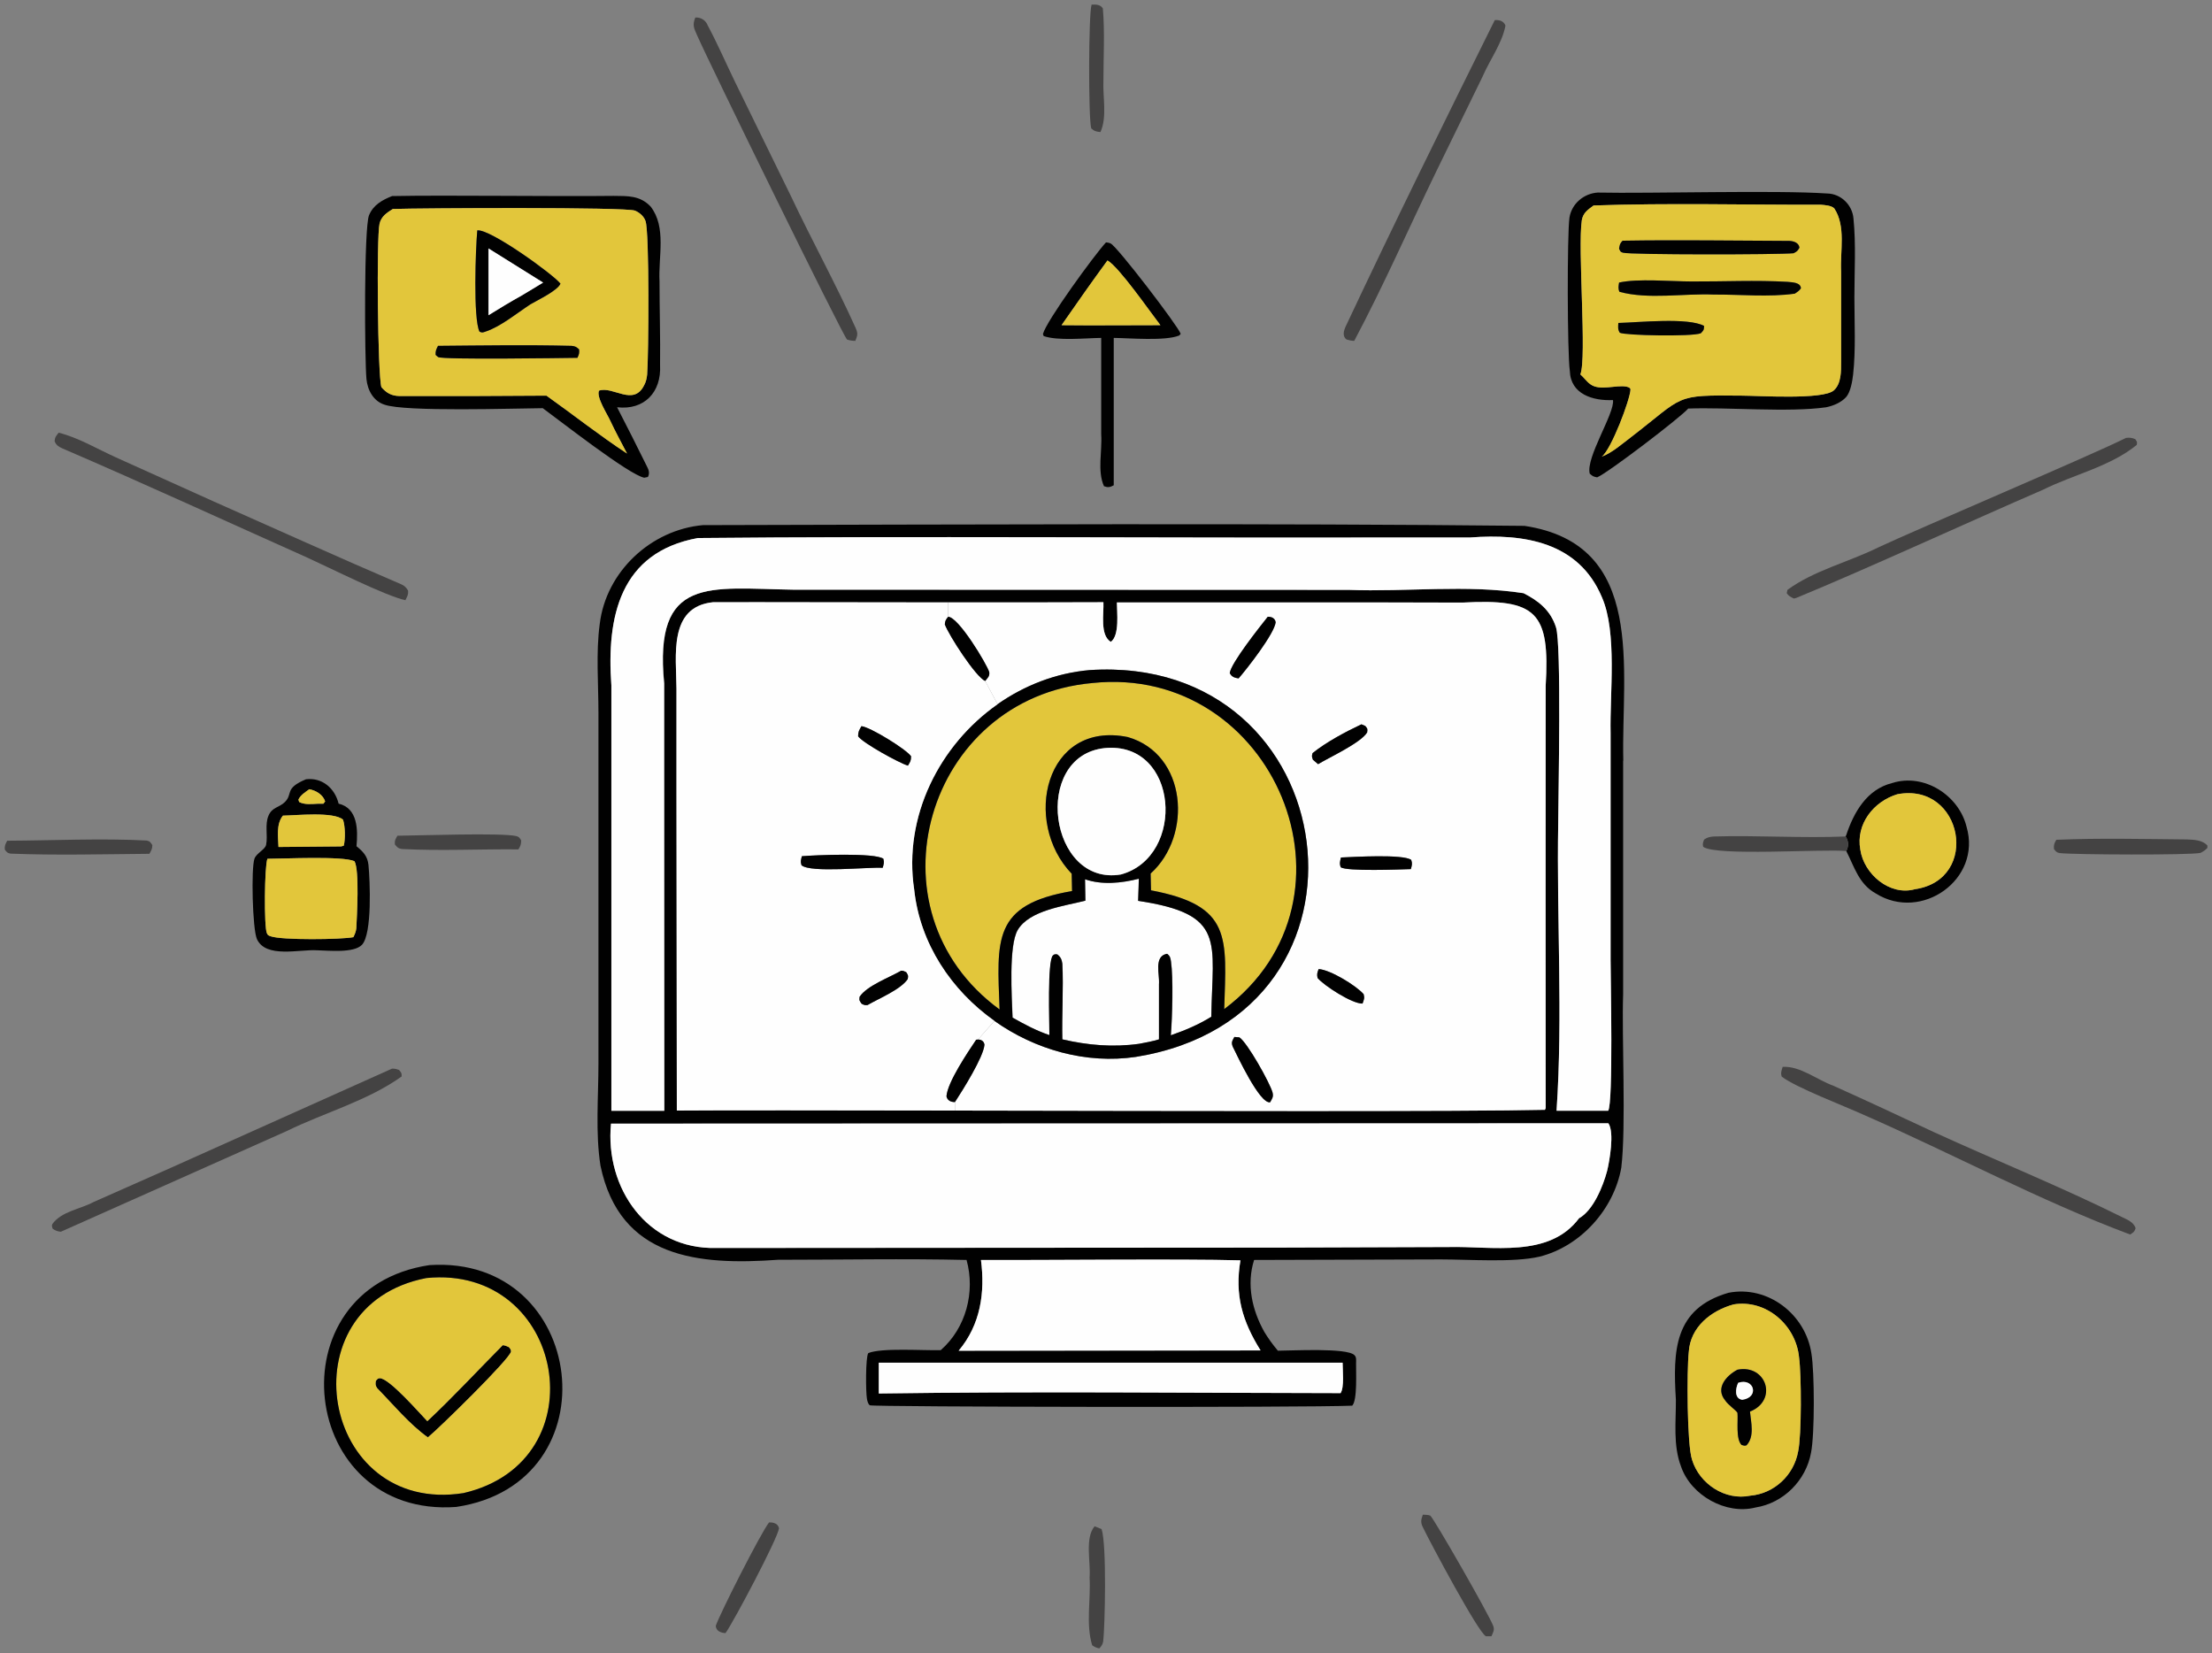 <?xml version="1.0" encoding="UTF-8"?>
<svg id="a" data-name="Layer 1" xmlns="http://www.w3.org/2000/svg" viewBox="0 0 119.94 89.62">
  <rect x="0" y="0" width="119.94" height="89.62" fill="#808080" stroke="none"/>
  <defs>
    <style>
      .b {
        fill: #444343;
      }

      .b, .c, .d, .e {
        stroke-width: 0px;
      }

      .c {
        fill: #010101;
      }

      .d {
        fill: #e2c63b;
      }

      .e {
        fill: #fefefe;
      }
    </style>
  </defs>
  <path class="b" d="M119.69,45.84v.13c-.12.13-.22.19-.37.27-.55.13-6.96.1-7.64.01-.17-.03-.21-.09-.31-.22-.02-.22.02-.32.13-.5,2.35-.1,4.72-.04,7.06-.02.41.02.84.02,1.13.33Z"/>
  <path class="b" d="M115.78,23.81c.1.15.11.14.08.31-1.44,1.18-3.44,1.61-5.1,2.44-3.8,1.64-9.62,4.32-13.37,5.86l-.12.03c-.17-.08-.28-.13-.39-.29l.04-.18c1.43-1.05,3.3-1.5,4.9-2.29,2.08-.98,11.59-5.01,13.46-5.95.2-.02.32-.01.5.07Z"/>
  <path class="b" d="M115.8,66.59c-.08.21-.11.22-.3.34-4.89-1.83-9.63-4.38-14.45-6.49-1.05-.48-3.68-1.48-4.44-2.07-.07-.21-.01-.32.05-.53.96-.05,1.85.7,2.74,1.02,1.82.82,3.63,1.66,5.44,2.51,3.39,1.55,6.88,2.96,10.23,4.62.3.15.61.26.73.6Z"/>
  <path class="c" d="M106.63,44.82c.84,2.86-2.45,5.17-4.92,3.62-.92-.51-1.16-1.44-1.6-2.3.14-.27.13-.54-.04-.8.01-.01.02-.02.03-.04.41-1.25,1.12-2.51,2.51-2.85,1.71-.54,3.6.66,4.02,2.37ZM103.83,48.21c3.58-.52,2.6-5.82-.95-5.15-1.29.39-2.26,1.62-2.01,3,.19,1.33,1.6,2.53,2.96,2.15Z"/>
  <path class="d" d="M102.88,43.06c3.55-.67,4.53,4.63.95,5.15-1.36.38-2.77-.82-2.96-2.15-.25-1.38.72-2.61,2.01-3Z"/>
  <path class="c" d="M100.5,11.85c.14,1.39.05,2.87.05,4.27,0,1.38.08,2.83-.07,4.19-.04.35-.14.95-.38,1.22-.28.3-.69.47-1.08.55-2.01.29-5.35-.01-7.48.07-.45.51-4.37,3.5-4.94,3.73-.21-.04-.24-.06-.4-.2-.23-.87,1.37-3.29,1.26-3.99-1.08.05-2.3-.31-2.34-1.58-.14-.97-.15-7.4-.02-8.31.12-.76.78-1.31,1.53-1.36,2.88.06,9.68-.14,12.44.05.75.01,1.37.62,1.43,1.36ZM99.83,14.72c-.06-1.11.27-2.45-.37-3.42-.15-.16-.51-.18-.72-.2-4.08.01-8.25-.1-12.33.04-.31.23-.57.39-.64.8-.23,1.53.28,7.48-.08,8.36.19.16.34.39.54.53.51.38,1.37.03,1.95.13.09.02.23.06.23.16-.02.54-1.04,3.25-1.56,3.64.57-.22,1.06-.66,1.55-1.03,2.98-2.29,2.31-2.32,6.05-2.28.86,0,4.42.24,4.99-.29.4-.36.39-1.04.39-1.53v-4.91Z"/>
  <path class="b" d="M100.07,45.34c.17.26.18.53.04.8-1.33-.12-7.06.29-7.76-.23-.04-.16-.01-.24.05-.39.18-.13.31-.15.53-.17,2.37-.07,4.77.1,7.14,0Z"/>
  <path class="d" d="M99.46,11.3c.64.97.31,2.31.37,3.42v4.91c0,.49.01,1.17-.39,1.53-.57.53-4.13.29-4.99.29-3.74-.04-3.07-.01-6.05,2.28-.49.37-.98.81-1.55,1.03.52-.39,1.54-3.1,1.56-3.64,0-.1-.14-.14-.23-.16-.58-.1-1.44.25-1.95-.13-.2-.14-.35-.37-.54-.53.36-.88-.15-6.83.08-8.36.07-.41.33-.57.64-.8,4.08-.14,8.25-.03,12.33-.04.21.02.57.04.72.2ZM97.32,15.92c.13-.09.24-.15.33-.29-.02-.33-.48-.32-.73-.35-1.71-.1-3.48-.01-5.19-.02-1.14,0-2.92-.17-3.94.06-.03.19-.06.32.02.5,1.56.43,3.49.08,5.12.15,1.44-.01,2.97.15,4.39-.05ZM97.25,13.73c.19-.1.21-.11.32-.3-.03-.27-.31-.36-.55-.37-3-.01-6.04-.06-9.04-.01-.15.16-.15.21-.19.43.06.12.06.18.21.22.41.12,8.42.11,9.25.03ZM92.22,18.07c.16-.17.17-.17.18-.4-.87-.47-3.52-.19-4.65-.16-.01.2-.04.35.08.53.3.15,3.89.22,4.39.03Z"/>
  <path class="c" d="M98.22,73.39c.17,1.01.18,4.36-.02,5.36-.27,1.51-1.49,2.74-3.01,2.98-1.6.41-3.5-.65-4.04-2.22-.44-1.16-.27-2.42-.28-3.63-.16-2.64-.11-4.93,2.85-5.79,2.14-.42,4.19,1.17,4.5,3.3ZM97.5,78.69c.19-.87.18-4.15.05-5.09-.16-1.75-1.78-3.17-3.55-2.88-1.23.34-2.35,1.23-2.43,2.58-.11.99-.1,5.04.18,5.85.4,1.3,1.79,2.22,3.15,1.94,1.3-.11,2.37-1.11,2.6-2.4Z"/>
  <path class="d" d="M97.55,73.6c.13.94.14,4.22-.05,5.09-.23,1.29-1.3,2.29-2.6,2.4-1.36.28-2.75-.64-3.15-1.94-.28-.81-.29-4.86-.18-5.85.08-1.35,1.2-2.24,2.43-2.58,1.77-.29,3.39,1.13,3.55,2.88ZM94.89,76.53c1.53-.61.89-2.58-.68-2.27-.61.32-1.21,1-.67,1.66.16.25.6.54.67.68.04.46-.1,1.41.22,1.74.11.03.16.06.27.02.45-.48.24-1.24.19-1.83Z"/>
  <path class="c" d="M97.65,15.63c-.09.14-.2.2-.33.29-1.42.2-2.95.04-4.39.05-1.63-.07-3.56.28-5.12-.15-.08-.18-.05-.31-.02-.5,1.02-.23,2.8-.06,3.94-.06,1.71.01,3.48-.08,5.19.02.25.03.71.02.73.35Z"/>
  <path class="c" d="M97.57,13.43c-.11.19-.13.2-.32.3-.83.08-8.84.09-9.25-.03-.15-.04-.15-.1-.21-.22.04-.22.04-.27.19-.43,3-.05,6.04,0,9.04.01.24.01.52.1.55.37Z"/>
  <path class="c" d="M94.21,74.26c1.57-.31,2.21,1.66.68,2.27.05.59.26,1.35-.19,1.83-.11.04-.16.01-.27-.02-.32-.33-.18-1.28-.22-1.74-.07-.14-.51-.43-.67-.68-.54-.66.06-1.34.67-1.66ZM94.47,75.89c.95-.13.64-1.21-.22-.92-.15.3-.22.86.22.92Z"/>
  <path class="e" d="M94.25,74.97c.86-.29,1.17.79.22.92-.44-.06-.37-.62-.22-.92Z"/>
  <path class="c" d="M92.4,17.67c-.01.23-.02.23-.18.4-.5.19-4.09.12-4.39-.03-.12-.18-.09-.33-.08-.53,1.13-.03,3.78-.31,4.65.16Z"/>
  <path class="c" d="M88.01,41.24v12.67c-.08,2.31.17,7.16-.1,9.4-.4,2.25-2.2,4.26-4.43,4.82-1.41.33-3.83.15-5.35.15l-10.13.03c-.42,1.33-.11,2.72.56,3.91.22.36.46.69.73,1.01.73,0,3.75-.17,4.15.24.12.11.09.29.09.44-.01.44.08,2.01-.21,2.3-2.52.11-25.98.07-26.15-.02-.1-.05-.14-.24-.16-.34-.07-.37-.08-2.26.07-2.49.73-.3,3.01-.13,3.93-.16,1.37-1.2,1.88-3.15,1.4-4.89-3.4-.08-6.82-.01-10.22-.01-4.32.31-8.58-.07-9.63-5.1-.28-1.79-.11-3.71-.11-5.53v-9.6s0-9.43,0-9.43c0-1.56-.14-3.27.07-4.81.34-2.84,2.78-5.11,5.6-5.36,13.45-.03,31.12-.11,44.54.04,6.65,1,5.24,7.79,5.36,12.73ZM87.33,39.75c-.05-2.14.37-5.45-.47-7.37-1.26-3-4.23-3.46-7.14-3.24h-4.66c-10.77.04-26.51-.08-37.22.03-4.22.77-4.96,4.26-4.69,7.99v23.07h2.87v-23.17c-.58-5.87,2.43-5.16,6.98-5.09,6.13,0,23.72.01,30.12.01,3.15.12,6.38-.3,9.49.18.83.42,1.47.94,1.76,1.85.3.94.13,8.89.12,10.64-.09,5.18.26,10.43-.09,15.57h2.8c.28-.43.13-7.2.13-8.15v-12.32ZM87.14,63.49c.13-.53.41-2.1.07-2.59l-54.08.02c-.34,3.5,1.98,6.83,5.7,6.74l30.44-.02,9.26-.03c2.37-.06,5.46.62,7.09-1.56.78-.44,1.3-1.74,1.52-2.56ZM83.81,37.2c.24-4.02-.49-4.75-4.51-4.53h-18.74c0,.51.16,1.78-.33,2.13-.6-.37-.37-1.54-.4-2.15-1.88.01-5.04.01-8.42.01-4.86,0-10.17-.02-12.75-.01-2.43.25-1.99,2.92-1.98,4.68v5.43l.02,17.45c2.56-.02,8.36-.01,15.08,0,12.32.02,27.73.06,31.99-.04l.04-.09c0-3.62-.01-19.58,0-22.88ZM72.69,75.53c.21-.33.11-1.22.11-1.65h-25.15v1.67c8.34-.12,16.7-.03,25.04-.02ZM67.25,73.22h1.1c-.99-1.59-1.41-3.02-1.09-4.89-3.23-.09-10.74,0-14.07-.02.23,1.76-.02,3.51-1.21,4.92h15.27Z"/>
  <path class="e" d="M86.86,32.38c.84,1.92.42,5.23.47,7.37v12.32c0,.95.15,7.72-.13,8.15h-2.8c.35-5.14,0-10.39.09-15.57.01-1.75.18-9.7-.12-10.64-.29-.91-.93-1.43-1.76-1.85-3.11-.48-6.34-.06-9.49-.18-6.4,0-23.99-.01-30.12-.01-4.55-.07-7.56-.78-6.99,5.09v4.94s.01,18.22.01,18.22h-2.87s0-17.8,0-17.8v-5.26c-.27-3.73.47-7.22,4.69-7.99,10.71-.11,26.45,0,37.22-.03h4.66c2.91-.22,5.88.24,7.14,3.24Z"/>
  <path class="e" d="M87.21,60.9c.34.49.06,2.06-.07,2.59-.22.82-.74,2.12-1.52,2.56-1.63,2.18-4.72,1.5-7.09,1.56l-9.26.03-30.44.02c-3.72.09-6.04-3.24-5.7-6.74l54.08-.02Z"/>
  <path class="e" d="M79.3,32.67c4.02-.22,4.75.51,4.51,4.53-.01,3.3,0,19.26,0,22.88l-.04.09c-4.26.1-19.67.06-31.99.04v-.46c.41-.63,1.55-2.44,1.6-3.11-.03-.2-.18-.28-.35-.28l.89-1.01c2.2,1.56,4.97,2.35,7.67,1.95,14.09-2.27,11.43-21.87-2.51-20.97-1.83.16-3.53.83-4.99,1.85l-.67-1.26c.13-.17.25-.25.22-.48-.13-.43-1.67-3-2.23-3v-.78c3.38,0,6.54,0,8.42-.01.03.61-.2,1.78.4,2.15.49-.35.33-1.62.33-2.14h14.54s4.2.01,4.2.01ZM76.5,47.12c.06-.22.09-.29.02-.5-.44-.32-3.1-.16-3.81-.13-.05.2-.09.34-.01.53.32.23,3.22.12,3.8.1ZM74.13,39.71c.03-.21.02-.2-.1-.35l-.21-.09c-.87.41-1.9.96-2.65,1.56-.05.18-.04.19.02.36.09.08.18.16.28.24.61-.37,2.31-1.15,2.66-1.72ZM73.88,54.41c.08-.23.12-.29.06-.51-.41-.47-1.82-1.33-2.44-1.36-.08.21-.1.27-.06.48.34.41,1.88,1.41,2.44,1.39ZM68.87,59.76c.11-.2.19-.29.13-.53-.14-.52-1.38-2.73-1.8-2.99l-.27-.02c-.11.21-.18.28-.09.52.24.48,1.47,3.13,2.03,3.02ZM69.17,33.74c-.03-.22-.22-.31-.43-.3-.42.53-1.99,2.5-2.06,3.05.1.21.27.26.48.29.47-.54,1.93-2.41,2.01-3.04Z"/>
  <path class="b" d="M81.05,1.09c.25-.02.49.05.58.3-.19.98-.85,1.85-1.24,2.76l-2.51,5.14c-1.48,3.05-2.86,6.2-4.45,9.19-.14,0-.27-.03-.41-.07-.25-.17-.16-.49-.05-.72,2.59-5.51,5.37-11.14,8.08-16.6Z"/>
  <path class="b" d="M80.97,88.16c.08.22-.02.36-.1.55h-.3c-.4-.17-3.01-5.06-3.42-5.91-.13-.27-.1-.4,0-.68.12.01.28,0,.4.05.15.06,3.23,5.44,3.42,5.99Z"/>
  <path class="c" d="M76.52,46.62c.07.21.04.28-.02.5-.58.02-3.48.13-3.8-.1-.08-.19-.04-.33.01-.53.71-.03,3.37-.19,3.81.13Z"/>
  <path class="c" d="M74.03,39.36c.12.15.13.14.1.35-.35.57-2.05,1.35-2.66,1.72-.1-.08-.19-.16-.28-.24-.06-.17-.07-.18-.02-.36.75-.6,1.78-1.15,2.65-1.56l.21.09Z"/>
  <path class="c" d="M73.94,53.9c.06.22.02.28-.06.51-.56.02-2.1-.98-2.44-1.39-.04-.21-.02-.27.06-.48.62.03,2.03.89,2.44,1.36Z"/>
  <path class="e" d="M72.8,73.88c0,.43.1,1.32-.11,1.65-8.34-.01-16.7-.1-25.04.02v-1.67h25.15Z"/>
  <path class="c" d="M69,59.23c.06.24-.02.33-.13.53-.56.11-1.79-2.54-2.03-3.02-.09-.24-.02-.31.09-.52l.27.02c.42.26,1.66,2.47,1.8,2.99Z"/>
  <path class="c" d="M68.74,33.44c.21-.01.4.08.43.3-.08.63-1.54,2.5-2.01,3.04-.21-.03-.38-.08-.48-.29.07-.55,1.64-2.52,2.06-3.05Z"/>
  <path class="e" d="M68.35,73.21h-1.1s-15.27.02-15.27.02c1.19-1.41,1.44-3.16,1.21-4.92,3.33.02,10.84-.07,14.07.02-.32,1.87.1,3.3,1.09,4.88Z"/>
  <path class="d" d="M59.24,37.03c9.8-1.03,15.19,11.65,7.14,17.68.12-3.9.43-5.61-3.97-6.44l-.02-.91c2.29-2.06,1.97-6.48-1.24-7.4-4.5-.91-5.73,4.62-3.04,7.41l.02.94c-4.33.73-4.07,2.64-3.93,6.42-7.37-5.38-3.97-16.9,5.04-17.7Z"/>
  <path class="e" d="M61.71,48.84c4.8.72,4.03,2.19,3.97,6.29-.7.43-1.41.73-2.19,1,.08-.91.14-3.13.01-4-.03-.2-.05-.3-.21-.42-.74.13-.39,1.13-.44,1.66v2.98c-.35.11-.71.17-1.07.24-1.42.2-2.78.08-4.17-.24-.04-1.36.06-2.74,0-4.1-.03-.23-.1-.38-.28-.51-.12,0-.14-.02-.23.06-.31.29-.19,3.66-.19,4.32-.71-.24-1.35-.58-2-.95-.04-1.1-.22-3.9.28-4.75.64-1.08,2.55-1.3,3.67-1.59l-.02-1.16c.93.32,1.98.21,2.92-.03l-.04,1.2Z"/>
  <path class="c" d="M64.02,18.1l-.08.09c-.77.31-2.67.14-3.55.13v7.99c-.2.11-.32.13-.53.05-.37-.82-.09-1.9-.15-2.8v-5.24c-.86.01-2.35.17-3.12-.1l-.04-.11c.19-.72,2.79-4.29,3.42-4.97.09.01.17.02.25.06.34.14,3.67,4.49,3.8,4.9ZM57.56,17.63c1.62.02,3.72,0,5.36,0-.58-.75-2.24-3.15-2.87-3.51-.85,1.16-1.67,2.33-2.49,3.51Z"/>
  <path class="d" d="M62.92,17.63c-1.64,0-3.74.02-5.36,0,.82-1.18,1.64-2.35,2.49-3.51.63.36,2.29,2.76,2.87,3.51Z"/>
  <path class="c" d="M59.08,36.33c13.94-.9,16.6,18.7,2.51,20.97-2.7.4-5.47-.39-7.67-1.95-2.34-1.66-4.04-4.2-4.35-7.12-.6-3.96,1.37-7.84,4.52-10.05,1.46-1.02,3.16-1.69,4.99-1.85ZM66.38,54.71c8.05-6.03,2.66-18.71-7.14-17.68-9.01.8-12.41,12.32-5.04,17.7-.14-3.78-.4-5.69,3.93-6.42l-.02-.94c-2.69-2.79-1.46-8.32,3.04-7.41,3.21.92,3.53,5.34,1.24,7.4l.02.91c4.4.83,4.09,2.54,3.97,6.44ZM65.68,55.13c.06-4.1.83-5.57-3.97-6.29l.04-1.2c-.94.24-1.99.35-2.92.03l.02,1.16c-1.12.29-3.03.51-3.67,1.59-.5.85-.32,3.65-.28,4.75.65.37,1.29.71,2,.95,0-.66-.12-4.03.19-4.32.09-.08.11-.06.23-.06.18.13.25.28.28.51.07,1.36-.03,2.74,0,4.1,1.39.32,2.75.44,4.17.24.36-.07.72-.13,1.07-.24v-2.98c.05-.53-.3-1.53.44-1.66.16.12.18.22.21.42.13.87.07,3.09-.01,4,.78-.27,1.49-.57,2.19-1ZM60.78,47.41c3.55-.97,3.14-7.25-.89-6.85-3.96.43-3.01,7.52.89,6.85Z"/>
  <path class="e" d="M59.89,40.56c4.03-.4,4.44,5.88.89,6.85-3.9.67-4.85-6.42-.89-6.85Z"/>
  <path class="b" d="M59.8.46c.11,1.29.03,2.63.03,3.92-.04.89.21,1.95-.16,2.78-.22-.02-.34-.05-.5-.2-.16-.54-.15-6.24.02-6.71.23-.01.48-.01.61.21Z"/>
  <path class="b" d="M59.73,82.9c.29.86.18,5.3.09,6.08-.04.19-.08.24-.21.39-.16-.03-.26-.08-.39-.17-.35-1.14-.07-2.48-.14-3.68.07-.82-.27-2.12.27-2.77.13.05.25.1.38.15Z"/>
  <path class="e" d="M53.42,36.92l.67,1.26c-3.15,2.21-5.12,6.09-4.52,10.05.31,2.92,2.01,5.46,4.35,7.12l-.89,1.01s-.07.01-.1.01c-.45.67-1.56,2.31-1.61,3.07.05.22.23.32.46.31v.46c-6.72-.01-12.52-.02-15.08,0l-.02-17.45v-5.43c-.01-1.76-.45-4.43,1.98-4.68,2.58-.01,7.89.01,12.75.01v.78c-.13.17-.16.2-.18.41.21.58,1.68,2.86,2.19,3.07ZM49.23,41.51c.13-.21.17-.27.17-.51-.28-.39-2.21-1.58-2.69-1.63-.12.21-.19.3-.18.55.26.37,2.23,1.45,2.7,1.59ZM49.22,53.08c.04-.2.02-.2-.08-.37-.1-.05-.17-.09-.28-.08-.64.37-1.85.81-2.25,1.41-.03.21,0,.21.11.38.12.06.17.09.32.07.6-.35,1.8-.84,2.18-1.41ZM47.86,47.05c.06-.2.09-.28.04-.49-.46-.34-3.71-.2-4.42-.14-.05.21-.09.28-.02.49.49.43,3.6.09,4.4.14Z"/>
  <path class="c" d="M53.64,36.44c.03.23-.09.31-.22.48-.51-.21-1.98-2.49-2.19-3.07.02-.21.05-.24.18-.41.56,0,2.1,2.57,2.23,3Z"/>
  <path class="c" d="M53.03,56.36c.17,0,.32.08.35.28-.05.67-1.19,2.48-1.6,3.11-.23,0-.41-.09-.46-.31.05-.76,1.16-2.4,1.61-3.07.03,0,.06-.01.1-.01Z"/>
  <path class="c" d="M49.4,41c0,.24-.04.3-.17.51-.47-.14-2.44-1.22-2.7-1.59,0-.25.06-.34.18-.55.48.05,2.41,1.24,2.69,1.63Z"/>
  <path class="c" d="M49.14,52.71c.1.17.12.17.08.37-.38.57-1.58,1.06-2.18,1.41-.15.02-.2-.01-.32-.07-.12-.17-.14-.17-.11-.38.4-.6,1.61-1.04,2.25-1.41.11-.01.18.03.28.08Z"/>
  <path class="c" d="M47.9,46.56c.05.21.02.29-.04.49-.8-.05-3.91.29-4.4-.14-.07-.21-.03-.28.02-.49.71-.06,3.96-.2,4.42.14Z"/>
  <path class="b" d="M46.39,17.77c.14.32.11.4-.01.71-.17,0-.29-.02-.45-.07-.25-.24-7.49-15.03-8.12-16.47-.18-.41-.28-.56-.11-.99.31-.02.57.15.68.44.53.99.98,2.03,1.47,3.04l3.03,6.19c1.13,2.4,2.42,4.73,3.51,7.15Z"/>
  <path class="b" d="M41.7,82.54c.24-.01.49.06.54.32-.08.57-2.45,5.05-2.9,5.68-.25-.01-.51-.11-.53-.39.2-.62,2.44-5.04,2.89-5.61Z"/>
  <path class="c" d="M35.79,19.8c.08,1.46-.85,2.45-2.33,2.28.55,1.07,1.1,2.15,1.63,3.23.1.18.14.37.04.55l-.2.04c-.84-.17-4.53-3.06-5.5-3.77-1.49.01-7.47.21-8.58-.19-.6-.19-.92-.78-.98-1.39-.1-1.07-.14-8.2.14-8.88.23-.56.72-.83,1.25-1.04,2.97-.06,8.96.03,12.01-.01.77.01,1.43-.03,2.01.58.87,1.12.41,2.73.48,4.05,0,1.52.05,3.04.03,4.55ZM35.09,20.3c.08-.97.13-7.72-.09-8.32-.09-.26-.33-.46-.57-.56-.47-.2-11.56-.14-13.13-.09-.32.2-.63.4-.72.8-.17.73-.1,8.19.1,8.86.27.31.54.47.96.48,2.66.01,5.33,0,7.99-.02,1.46,1.04,2.88,2.16,4.37,3.14-.31-.6-.63-1.18-.91-1.78-.15-.34-.77-1.28-.61-1.63.75-.27,1.87.88,2.45-.3.1-.18.14-.38.16-.58Z"/>
  <path class="d" d="M35,11.98c.22.6.17,7.35.09,8.32-.02.2-.06.4-.16.58-.58,1.18-1.7.03-2.45.3-.16.35.46,1.29.61,1.63.28.6.6,1.18.91,1.78-1.49-.98-2.91-2.1-4.37-3.14-2.66.02-5.33.03-7.99.02-.42-.01-.69-.17-.96-.48-.2-.67-.27-8.13-.1-8.86.09-.4.4-.6.72-.8,1.57-.05,12.66-.11,13.13.09.24.1.48.3.57.56ZM31.31,19.4c.09-.2.11-.25.09-.46-.15-.13-.2-.17-.41-.19-2.4-.06-4.84-.02-7.24,0-.1.2-.14.27-.13.49.05.04.09.09.14.12.27.15,6.72.05,7.55.04ZM28.76,16.5c.39-.23,1.47-.74,1.63-1.12-.36-.48-3.81-2.98-4.51-2.89-.09.96-.23,4.79.12,5.49.14.07.17.05.32,0,.81-.26,1.72-1.01,2.44-1.48Z"/>
  <path class="c" d="M31.4,18.94c.02.21,0,.26-.09.46-.83.01-7.28.11-7.55-.04-.05-.03-.09-.08-.14-.12-.01-.22.03-.29.13-.49,2.4-.02,4.84-.06,7.24,0,.21.02.26.06.41.19Z"/>
  <path class="c" d="M30.39,15.38c-.16.38-1.24.89-1.63,1.12-.72.47-1.63,1.22-2.44,1.48-.15.05-.18.07-.32,0-.35-.7-.21-4.53-.12-5.49.7-.09,4.15,2.41,4.51,2.89ZM28.29,16.02l1.16-.7-2.97-1.85v3.62c.6-.37,1.2-.73,1.81-1.07Z"/>
  <path class="e" d="M29.45,15.32l-1.16.7c-.61.34-1.21.7-1.8,1.07v-3.62s2.96,1.85,2.96,1.85Z"/>
  <path class="b" d="M28.26,45.56c0,.21-.04.32-.15.49-2.1-.02-4.22.09-6.32-.02-.2-.03-.26-.1-.38-.25-.02-.21.04-.3.14-.47,1.17-.01,5.65-.17,6.45.02.17.05.17.1.26.23Z"/>
  <path class="c" d="M27.6,73.04c.06.09.11.12.11.23-.03.38-3.95,4.21-4.51,4.66-1-.71-1.89-1.79-2.75-2.67-.1-.15-.1-.22-.07-.4.08-.08.09-.13.21-.14.52,0,2.18,1.92,2.58,2.33,1.41-1.32,2.73-2.75,4.09-4.12.13.01.23.06.34.11Z"/>
  <path class="d" d="M23.12,69.29c7.51-.75,9.45,9.94,2.01,11.66-7.74,1.22-9.73-10.17-2.01-11.66ZM27.71,73.27c0-.11-.05-.14-.11-.23-.11-.05-.21-.1-.34-.11-1.36,1.37-2.68,2.8-4.09,4.12-.4-.41-2.06-2.33-2.58-2.33-.12.01-.13.06-.21.14-.03.18-.03.25.07.4.86.88,1.75,1.96,2.75,2.67.56-.45,4.48-4.28,4.51-4.66Z"/>
  <path class="c" d="M23.28,68.59c8.56-.57,10.06,11.83,1.46,13.11-8.54.63-9.97-11.83-1.46-13.11ZM25.13,80.95c7.44-1.72,5.5-12.41-2.01-11.66-7.72,1.49-5.73,12.88,2.01,11.66Z"/>
  <path class="b" d="M22.13,32.03c.01.23-.04.29-.15.51-1.05-.22-4.13-1.77-5.3-2.3-4.43-1.98-8.84-4.01-13.3-5.93-.2-.09-.34-.18-.42-.39.02-.23.08-.28.22-.46,1.06.26,2.11.89,3.11,1.34l5.28,2.38c3.39,1.5,6.78,3.04,10.19,4.5.18.08.28.18.37.35Z"/>
  <path class="b" d="M21.64,58.01c.12.15.14.15.14.35-1.84,1.32-4.19,1.96-6.23,2.96l-12.25,5.46c-.19-.02-.3-.06-.45-.17-.02-.11-.06-.15-.01-.25.5-.69,1.51-.8,2.23-1.19l4.2-1.86,11.98-5.37c.16-.01.25.02.39.07Z"/>
  <path class="c" d="M19.98,46.9c.08.83.21,3.71-.35,4.32-.44.47-1.84.31-2.44.3-.95-.06-2.78.45-3.26-.61-.24-.54-.32-3.86-.13-4.36.11-.3.58-.49.63-.75.1-.51-.08-1.09.13-1.58.2-.47.58-.43.89-.74.45-.45-.05-.73,1.14-1.23.88-.11,1.57.49,1.77,1.32,1.05.25,1.05,1.43.97,2.31.36.29.6.54.65,1.02ZM19.32,50.33c.03-.62.18-3.16-.1-3.64-.65-.29-3.83-.13-4.72-.13-.16.38-.19,3.69-.03,4.03.04.11.09.13.2.17.6.22,3.85.18,4.49.05.08-.16.14-.3.16-.48ZM18.64,45.85c.09-.36.08-1.05-.04-1.41-.51-.45-2.55-.23-3.26-.22-.37.46-.26,1.14-.24,1.7l3.4-.03.14-.04ZM17.54,43.57l.09-.12c-.11-.36-.5-.6-.86-.66-.23.17-.46.3-.59.56l.04.13c.3.16.69.11,1.02.1h.3Z"/>
  <path class="d" d="M19.22,46.69c.28.48.13,3.02.1,3.64-.02.18-.08.32-.16.48-.64.13-3.89.17-4.49-.05-.11-.04-.16-.06-.2-.17-.16-.34-.13-3.65.03-4.03.89,0,4.07-.16,4.72.13Z"/>
  <path class="d" d="M18.6,44.44c.12.36.13,1.05.04,1.41l-.14.04-3.4.03c-.02-.56-.13-1.24.24-1.7.71-.01,2.75-.23,3.26.22Z"/>
  <path class="d" d="M17.63,43.45l-.09.12h-.3c-.33.02-.72.07-1.02-.09l-.04-.13c.13-.26.36-.39.59-.56.36.06.75.3.86.66Z"/>
  <path class="b" d="M8.26,45.82c0,.2-.06.3-.16.47-2.49.02-5.06.09-7.53-.01-.18-.03-.21-.09-.31-.22-.02-.21.04-.31.13-.48,2.5-.01,5.1-.14,7.57-.01.18.04.21.11.3.25Z"/>
</svg>